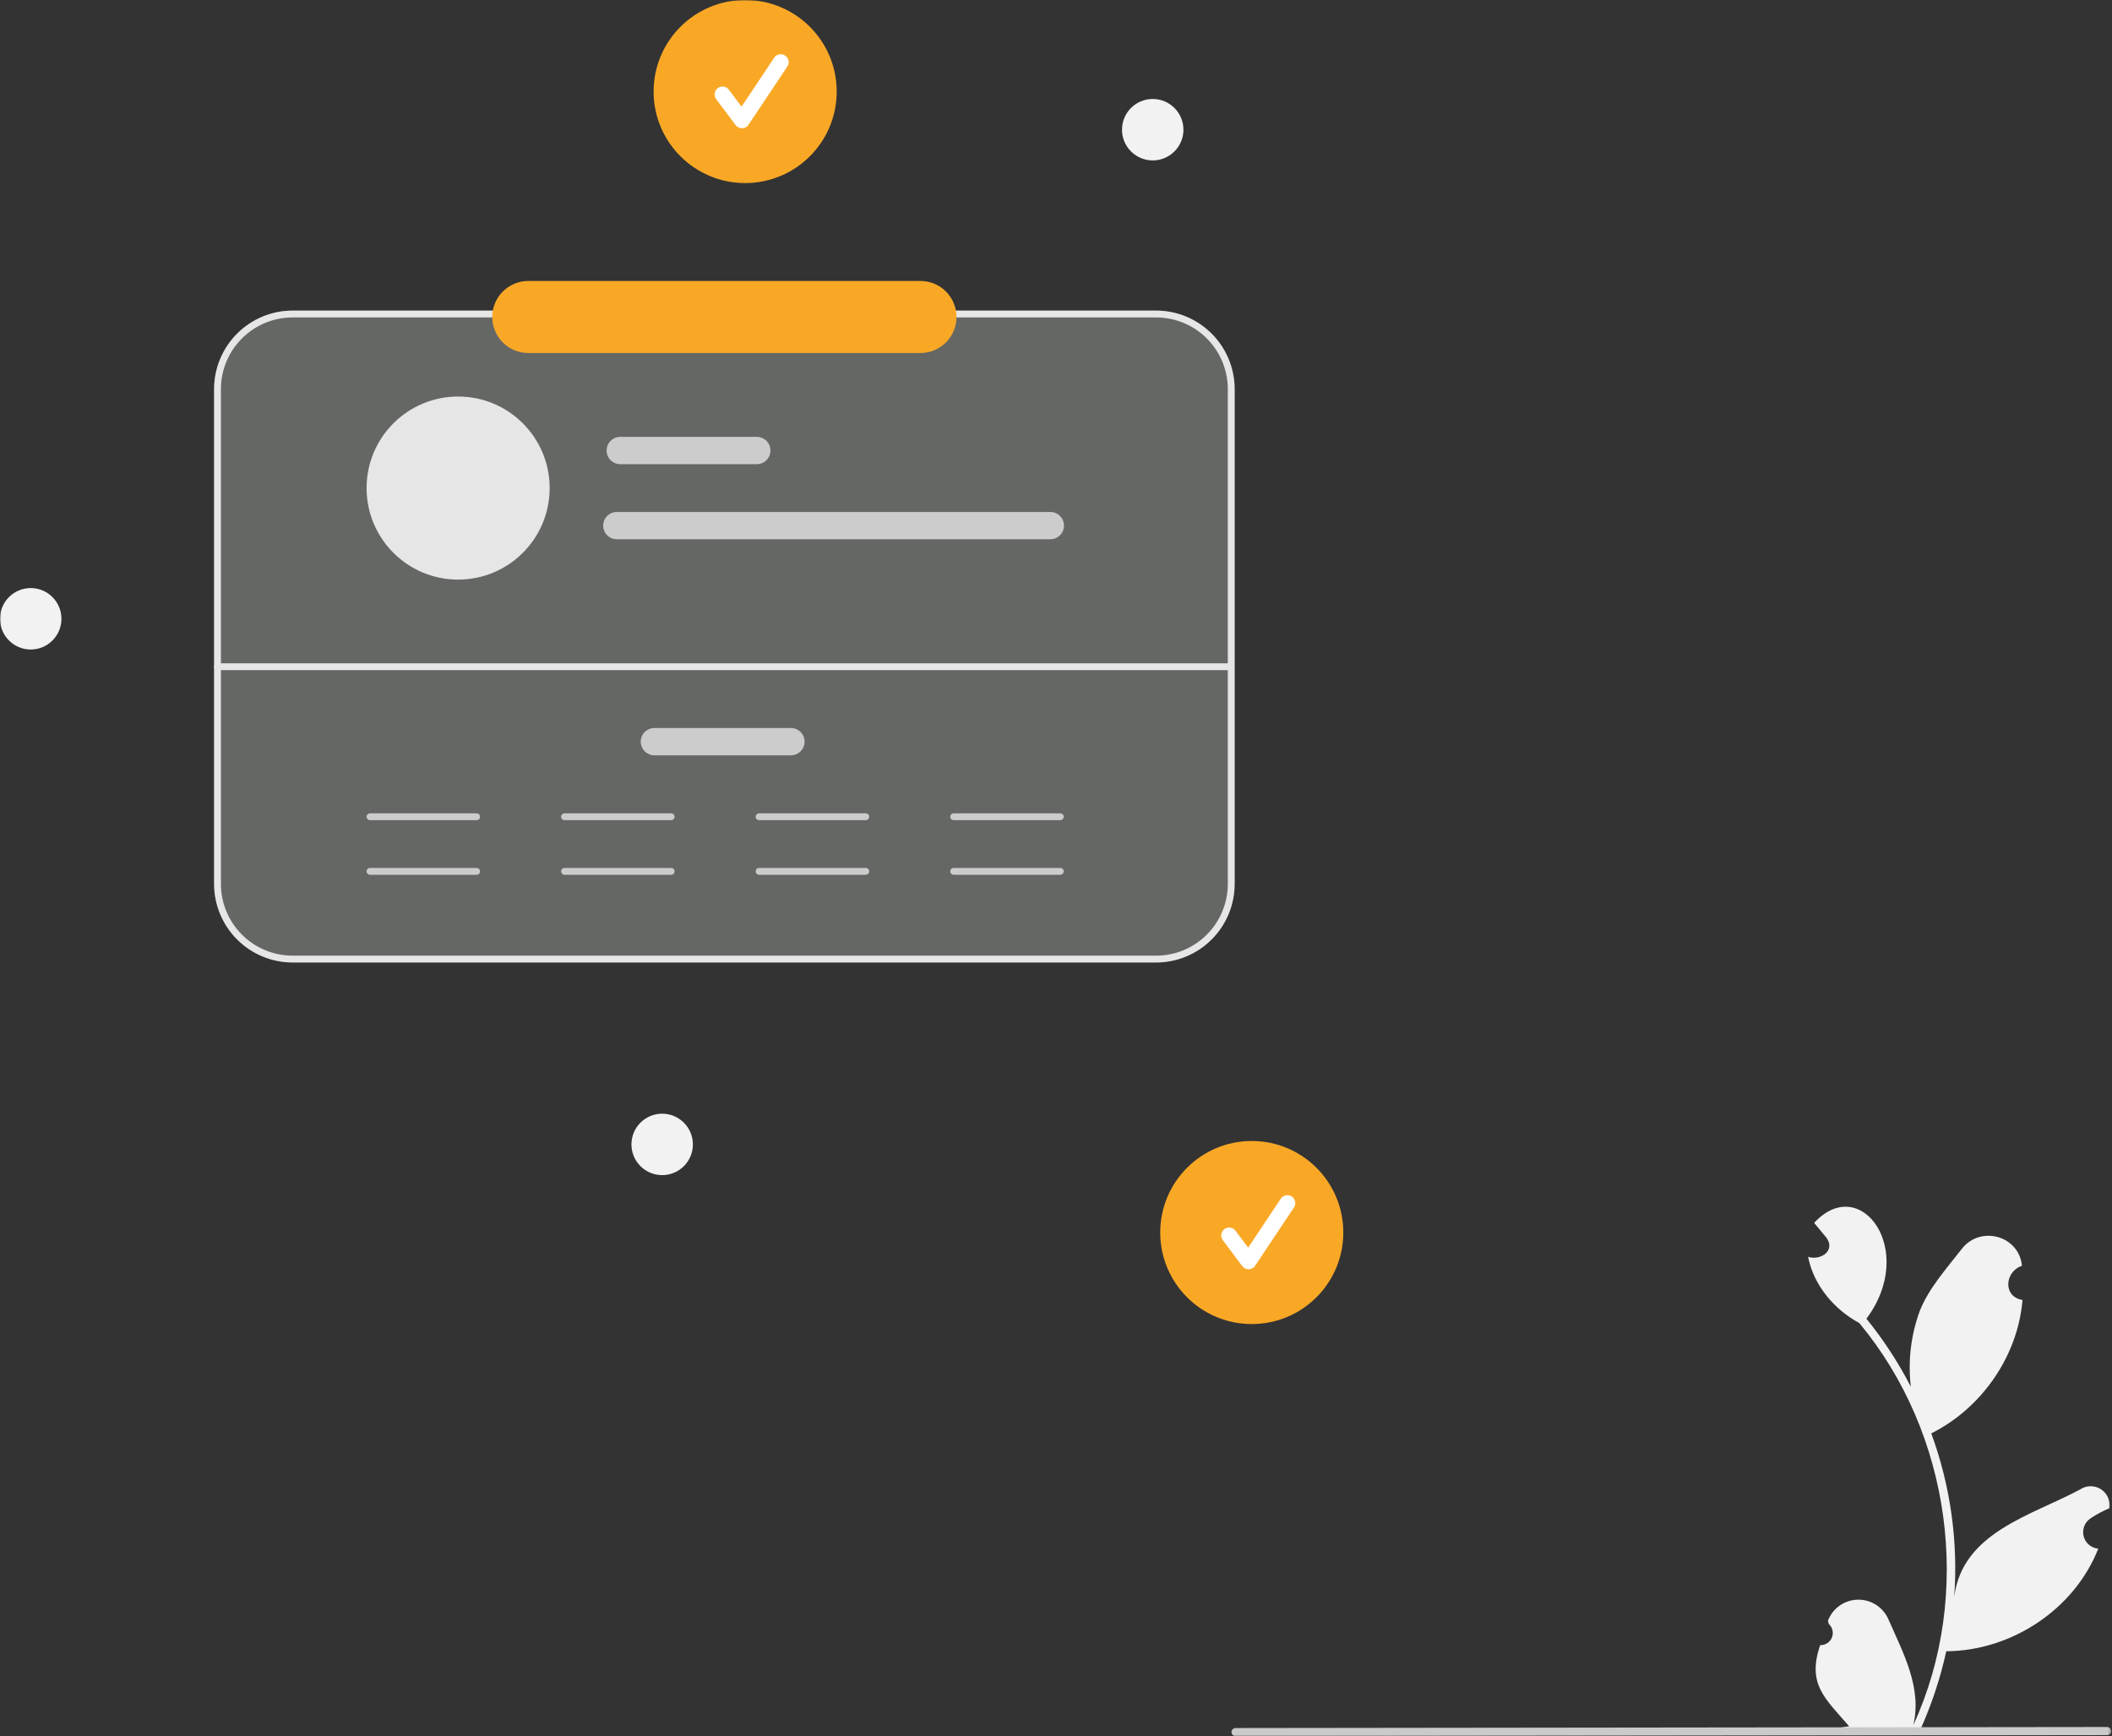 <svg width="770" height="633" viewBox="0 0 770 633" fill="none" xmlns="http://www.w3.org/2000/svg">
<rect x="0" y="0" width="770" height="633" fill="#333333" stroke="none"/>
<g clip-path="url(#clip0_209_4840)">
<mask id="mask0_209_4840" style="mask-type:luminance" maskUnits="userSpaceOnUse" x="0" y="0" width="770" height="633">
<path d="M769.692 0H0V633H769.692V0Z" fill="white"/>
</mask>
<g mask="url(#mask0_209_4840)">
<path d="M663.603 599.813C664.512 599.846 665.409 599.599 666.172 599.105C666.936 598.611 667.53 597.895 667.872 597.053C668.215 596.21 668.291 595.283 668.089 594.397C667.887 593.51 667.418 592.707 666.744 592.096C666.628 591.652 666.545 591.334 666.429 590.891C667.277 588.674 668.768 586.761 670.71 585.398C672.652 584.034 674.958 583.281 677.331 583.236C679.704 583.191 682.036 583.856 684.028 585.145C686.021 586.434 687.583 588.289 688.515 590.472C693.888 602.724 700.811 615.395 697.557 628.977C719.451 581.407 711.292 522.571 677.883 482.386C668.707 477.445 661.224 468.582 659.199 458.227C663.731 459.715 669.329 455.987 665.887 451.261C664.397 449.456 662.893 447.666 661.404 445.861C678.39 427.422 699.11 455.95 680.456 480.796C686.709 488.485 692.141 496.805 696.663 505.623C695.549 496.225 696.681 486.696 699.968 477.821C703.306 469.547 709.643 462.545 715.214 455.367C721.987 446.621 736.136 450.491 737.164 461.499C730.856 463.639 730.121 472.786 737.371 473.968C735.67 494.48 722.461 513.442 704.106 522.605C711.097 541.648 713.95 561.962 712.474 582.194C715.504 558.536 740.811 552.561 758.448 543.002C759.569 542.268 760.88 541.876 762.22 541.874C763.56 541.872 764.872 542.26 765.996 542.991C767.119 543.722 768.006 544.764 768.547 545.99C769.089 547.216 769.262 548.573 769.045 549.896C766.608 550.914 764.278 552.172 762.089 553.651C761.064 554.354 760.281 555.358 759.849 556.524C759.416 557.69 759.355 558.961 759.673 560.163C759.991 561.365 760.673 562.44 761.626 563.239C762.579 564.038 763.755 564.523 764.994 564.628C756.27 586.827 733.31 601.897 709.583 602.039C707.397 611.969 704.186 621.644 700 630.91L664.785 631.246C664.655 630.856 664.538 630.453 664.42 630.062C667.682 630.236 670.952 630.01 674.159 629.389C665.438 619.261 658.719 614.115 663.602 599.813H663.603Z" fill="#F2F2F2"/>
<path d="M421.509 350.921H106.676C99.088 350.912 91.813 347.894 86.447 342.528C81.081 337.163 78.063 329.888 78.055 322.299V141.861C78.063 134.273 81.082 126.998 86.447 121.633C91.813 116.267 99.088 113.249 106.676 113.24H421.509C429.097 113.249 436.372 116.267 441.738 121.633C447.104 126.998 450.122 134.273 450.13 141.861V322.299C450.122 329.888 447.104 337.163 441.738 342.528C436.372 347.894 429.097 350.912 421.509 350.921Z" fill="#EFF7F1" fill-opacity="0.267"/>
<path d="M421.509 350.921H106.676C99.088 350.912 91.813 347.894 86.447 342.528C81.081 337.163 78.063 329.888 78.055 322.299V141.861C78.063 134.273 81.082 126.998 86.447 121.633C91.813 116.267 99.088 113.249 106.676 113.24H421.509C429.097 113.249 436.372 116.267 441.738 121.633C447.104 126.998 450.122 134.273 450.13 141.861V322.299C450.122 329.888 447.104 337.163 441.738 342.528C436.372 347.894 429.097 350.912 421.509 350.921ZM106.676 115.729C99.748 115.737 93.105 118.493 88.206 123.392C83.307 128.291 80.551 134.933 80.543 141.861V322.299C80.551 329.228 83.307 335.87 88.206 340.769C93.105 345.668 99.748 348.424 106.676 348.432H421.509C428.438 348.424 435.08 345.668 439.979 340.769C444.878 335.87 447.634 329.228 447.642 322.299V141.861C447.634 134.933 444.878 128.291 439.979 123.392C435.08 118.493 428.438 115.737 421.509 115.729H106.676Z" fill="#E6E6E6"/>
<path d="M447.642 244.326H79.297C78.967 244.326 78.651 244.195 78.417 243.961C78.184 243.728 78.053 243.411 78.053 243.081C78.053 242.751 78.184 242.435 78.417 242.201C78.651 241.968 78.967 241.837 79.297 241.837H447.642C447.972 241.837 448.288 241.968 448.522 242.201C448.755 242.435 448.886 242.751 448.886 243.081C448.886 243.411 448.755 243.728 448.522 243.961C448.288 244.195 447.972 244.326 447.642 244.326Z" fill="#E6E6E6"/>
<path d="M420.264 58.487C426.449 58.487 431.464 53.473 431.464 47.288C431.464 41.102 426.449 36.088 420.264 36.088C414.079 36.088 409.064 41.102 409.064 47.288C409.064 53.473 414.079 58.487 420.264 58.487Z" fill="#F2F2F2"/>
<path d="M11.2 236.809C17.385 236.809 22.399 231.795 22.399 225.61C22.399 219.424 17.385 214.41 11.2 214.41C5.014 214.41 0 219.424 0 225.61C0 231.795 5.014 236.809 11.2 236.809Z" fill="#F2F2F2"/>
<path d="M241.414 428.447C247.6 428.447 252.614 423.433 252.614 417.247C252.614 411.062 247.6 406.048 241.414 406.048C235.229 406.048 230.215 411.062 230.215 417.247C230.215 423.433 235.229 428.447 241.414 428.447Z" fill="#F2F2F2"/>
<path d="M173.777 299.029H134.897C134.567 299.029 134.25 298.898 134.017 298.664C133.783 298.431 133.652 298.114 133.652 297.784C133.652 297.454 133.783 297.138 134.017 296.904C134.25 296.671 134.567 296.54 134.897 296.54H173.777C174.107 296.54 174.423 296.671 174.657 296.904C174.89 297.138 175.021 297.454 175.021 297.784C175.021 298.114 174.89 298.431 174.657 298.664C174.423 298.898 174.107 299.029 173.777 299.029Z" fill="#CCCCCC"/>
<path d="M173.777 318.94H134.897C134.567 318.94 134.25 318.809 134.017 318.575C133.783 318.342 133.652 318.026 133.652 317.696C133.652 317.366 133.783 317.049 134.017 316.816C134.25 316.582 134.567 316.451 134.897 316.451H173.777C174.107 316.451 174.423 316.582 174.657 316.816C174.89 317.049 175.021 317.366 175.021 317.696C175.021 318.026 174.89 318.342 174.657 318.575C174.423 318.809 174.107 318.94 173.777 318.94Z" fill="#CCCCCC"/>
<path d="M386.568 299.029H347.688C347.358 299.029 347.041 298.898 346.808 298.664C346.574 298.431 346.443 298.114 346.443 297.784C346.443 297.454 346.574 297.138 346.808 296.904C347.041 296.671 347.358 296.54 347.688 296.54H386.568C386.898 296.54 387.215 296.671 387.448 296.904C387.681 297.138 387.812 297.454 387.812 297.784C387.812 298.114 387.681 298.431 387.448 298.664C387.215 298.898 386.898 299.029 386.568 299.029Z" fill="#CCCCCC"/>
<path d="M386.568 318.94H347.688C347.358 318.94 347.041 318.809 346.808 318.575C346.574 318.342 346.443 318.026 346.443 317.696C346.443 317.366 346.574 317.049 346.808 316.816C347.041 316.582 347.358 316.451 347.688 316.451H386.568C386.898 316.451 387.215 316.582 387.448 316.816C387.681 317.049 387.812 317.366 387.812 317.696C387.812 318.026 387.681 318.342 387.448 318.575C387.215 318.809 386.898 318.94 386.568 318.94Z" fill="#CCCCCC"/>
<path d="M315.638 299.029H276.758C276.428 299.029 276.112 298.898 275.878 298.664C275.645 298.431 275.514 298.114 275.514 297.784C275.514 297.454 275.645 297.138 275.878 296.904C276.112 296.671 276.428 296.54 276.758 296.54H315.638C315.968 296.54 316.285 296.671 316.518 296.904C316.752 297.138 316.883 297.454 316.883 297.784C316.883 298.114 316.752 298.431 316.518 298.664C316.285 298.898 315.968 299.029 315.638 299.029Z" fill="#CCCCCC"/>
<path d="M315.638 318.94H276.758C276.428 318.94 276.112 318.809 275.878 318.575C275.645 318.342 275.514 318.026 275.514 317.696C275.514 317.366 275.645 317.049 275.878 316.816C276.112 316.582 276.428 316.451 276.758 316.451H315.638C315.968 316.451 316.285 316.582 316.518 316.816C316.752 317.049 316.883 317.366 316.883 317.696C316.883 318.026 316.752 318.342 316.518 318.575C316.285 318.809 315.968 318.94 315.638 318.94Z" fill="#CCCCCC"/>
<path d="M244.707 299.029H205.826C205.496 299.029 205.18 298.898 204.946 298.664C204.713 298.431 204.582 298.114 204.582 297.784C204.582 297.454 204.713 297.138 204.946 296.904C205.18 296.671 205.496 296.54 205.826 296.54H244.707C245.037 296.54 245.353 296.671 245.587 296.904C245.82 297.138 245.951 297.454 245.951 297.784C245.951 298.114 245.82 298.431 245.587 298.664C245.353 298.898 245.037 299.029 244.707 299.029Z" fill="#CCCCCC"/>
<path d="M244.707 318.94H205.826C205.496 318.94 205.18 318.809 204.946 318.575C204.713 318.342 204.582 318.026 204.582 317.696C204.582 317.366 204.713 317.049 204.946 316.816C205.18 316.582 205.496 316.451 205.826 316.451H244.707C245.037 316.451 245.353 316.582 245.587 316.816C245.82 317.049 245.951 317.366 245.951 317.696C245.951 318.026 245.82 318.342 245.587 318.575C245.353 318.809 245.037 318.94 244.707 318.94Z" fill="#CCCCCC"/>
<path d="M271.67 66.747C290.102 66.747 305.044 51.805 305.044 33.373C305.044 14.942 290.102 0 271.67 0C253.239 0 238.297 14.942 238.297 33.373C238.297 51.805 253.239 66.747 271.67 66.747Z" fill="#F9A826"/>
<path d="M456.373 482.747C474.805 482.747 489.747 467.805 489.747 449.373C489.747 430.942 474.805 416 456.373 416C437.942 416 423 430.942 423 449.373C423 467.805 437.942 482.747 456.373 482.747Z" fill="#F9A826"/>
<path d="M270.499 46.761C270.051 46.761 269.61 46.657 269.209 46.456C268.809 46.256 268.46 45.965 268.191 45.607L261.115 36.172C260.887 35.869 260.721 35.524 260.626 35.156C260.532 34.789 260.51 34.407 260.564 34.031C260.617 33.655 260.744 33.294 260.937 32.968C261.13 32.641 261.386 32.356 261.689 32.128C261.993 31.901 262.338 31.735 262.706 31.641C263.073 31.547 263.456 31.527 263.831 31.581C264.206 31.635 264.568 31.762 264.894 31.956C265.22 32.15 265.505 32.406 265.732 32.71L270.361 38.882L282.251 21.047C282.677 20.412 283.336 19.971 284.086 19.822C284.835 19.673 285.614 19.827 286.249 20.251C286.885 20.675 287.327 21.334 287.478 22.083C287.628 22.833 287.475 23.611 287.053 24.248L272.9 45.476C272.644 45.86 272.3 46.177 271.896 46.401C271.493 46.624 271.041 46.747 270.58 46.76L270.499 46.761Z" fill="white"/>
<path d="M455.202 462.761C454.754 462.761 454.313 462.657 453.912 462.456C453.512 462.256 453.163 461.965 452.894 461.607L445.818 452.172C445.59 451.869 445.424 451.524 445.329 451.156C445.235 450.789 445.213 450.407 445.267 450.031C445.32 449.655 445.447 449.294 445.64 448.968C445.833 448.641 446.089 448.356 446.392 448.128C446.696 447.901 447.041 447.735 447.409 447.641C447.776 447.547 448.159 447.527 448.534 447.581C448.909 447.635 449.271 447.762 449.597 447.956C449.923 448.15 450.208 448.406 450.435 448.71L455.064 454.882L466.954 437.047C467.38 436.412 468.039 435.971 468.789 435.822C469.538 435.673 470.317 435.827 470.952 436.251C471.588 436.675 472.03 437.334 472.181 438.083C472.331 438.833 472.178 439.611 471.756 440.248L457.603 461.476C457.347 461.86 457.003 462.177 456.599 462.401C456.196 462.624 455.744 462.747 455.283 462.76L455.202 462.761Z" fill="white"/>
<path d="M335.579 128.701H192.605C189.122 128.701 185.782 127.318 183.319 124.855C180.856 122.392 179.473 119.052 179.473 115.569C179.473 112.086 180.856 108.746 183.319 106.283C185.782 103.82 189.122 102.437 192.605 102.437H335.579C337.304 102.435 339.013 102.773 340.608 103.432C342.203 104.092 343.652 105.059 344.873 106.278C346.094 107.498 347.062 108.946 347.723 110.54C348.384 112.135 348.724 113.843 348.724 115.569C348.724 117.295 348.384 119.003 347.723 120.597C347.062 122.192 346.094 123.64 344.873 124.86C343.652 126.079 342.203 127.046 340.608 127.705C339.013 128.365 337.304 128.703 335.579 128.701Z" fill="#F9A826"/>
<path d="M768.219 632.618L450.452 633C450.06 632.998 449.685 632.841 449.409 632.563C449.133 632.285 448.979 631.91 448.979 631.518C448.979 631.127 449.133 630.751 449.409 630.474C449.685 630.196 450.06 630.039 450.452 630.037L768.219 629.654C768.61 629.656 768.985 629.813 769.262 630.091C769.538 630.369 769.693 630.744 769.693 631.136C769.693 631.528 769.538 631.903 769.262 632.181C768.985 632.459 768.61 632.616 768.219 632.618Z" fill="#CACACA"/>
<path d="M275.914 169.238H226.138C224.818 169.238 223.552 168.714 222.618 167.781C221.685 166.847 221.16 165.581 221.16 164.261C221.16 162.941 221.685 161.675 222.618 160.741C223.552 159.808 224.818 159.283 226.138 159.283H275.914C277.234 159.283 278.5 159.808 279.433 160.741C280.367 161.675 280.891 162.941 280.891 164.261C280.891 165.581 280.367 166.847 279.433 167.781C278.5 168.714 277.234 169.238 275.914 169.238Z" fill="#CCCCCC"/>
<path d="M288.359 275.386H238.583C237.263 275.386 235.997 274.861 235.063 273.928C234.13 272.994 233.605 271.728 233.605 270.408C233.605 269.088 234.13 267.822 235.063 266.889C235.997 265.955 237.263 265.431 238.583 265.431H288.359C289.679 265.431 290.945 265.955 291.879 266.889C292.812 267.822 293.337 269.088 293.337 270.408C293.337 271.728 292.812 272.994 291.879 273.928C290.945 274.861 289.679 275.386 288.359 275.386Z" fill="#CCCCCC"/>
<path d="M382.932 196.615H224.894C223.573 196.615 222.307 196.091 221.374 195.157C220.44 194.224 219.916 192.958 219.916 191.638C219.916 190.318 220.44 189.052 221.374 188.118C222.307 187.185 223.573 186.66 224.894 186.66H382.932C384.253 186.66 385.519 187.185 386.452 188.118C387.386 189.052 387.91 190.318 387.91 191.638C387.91 192.958 387.386 194.224 386.452 195.157C385.519 196.091 384.253 196.615 382.932 196.615Z" fill="#CCCCCC"/>
<path d="M167.026 211.322C185.457 211.322 200.399 196.38 200.399 177.949C200.399 159.517 185.457 144.575 167.026 144.575C148.594 144.575 133.652 159.517 133.652 177.949C133.652 196.38 148.594 211.322 167.026 211.322Z" fill="#E6E6E6"/>
</g>
</g>
<defs>
<clipPath id="clip0_209_4840">
<rect width="770" height="633" fill="white"/>
</clipPath>
</defs>
</svg>
